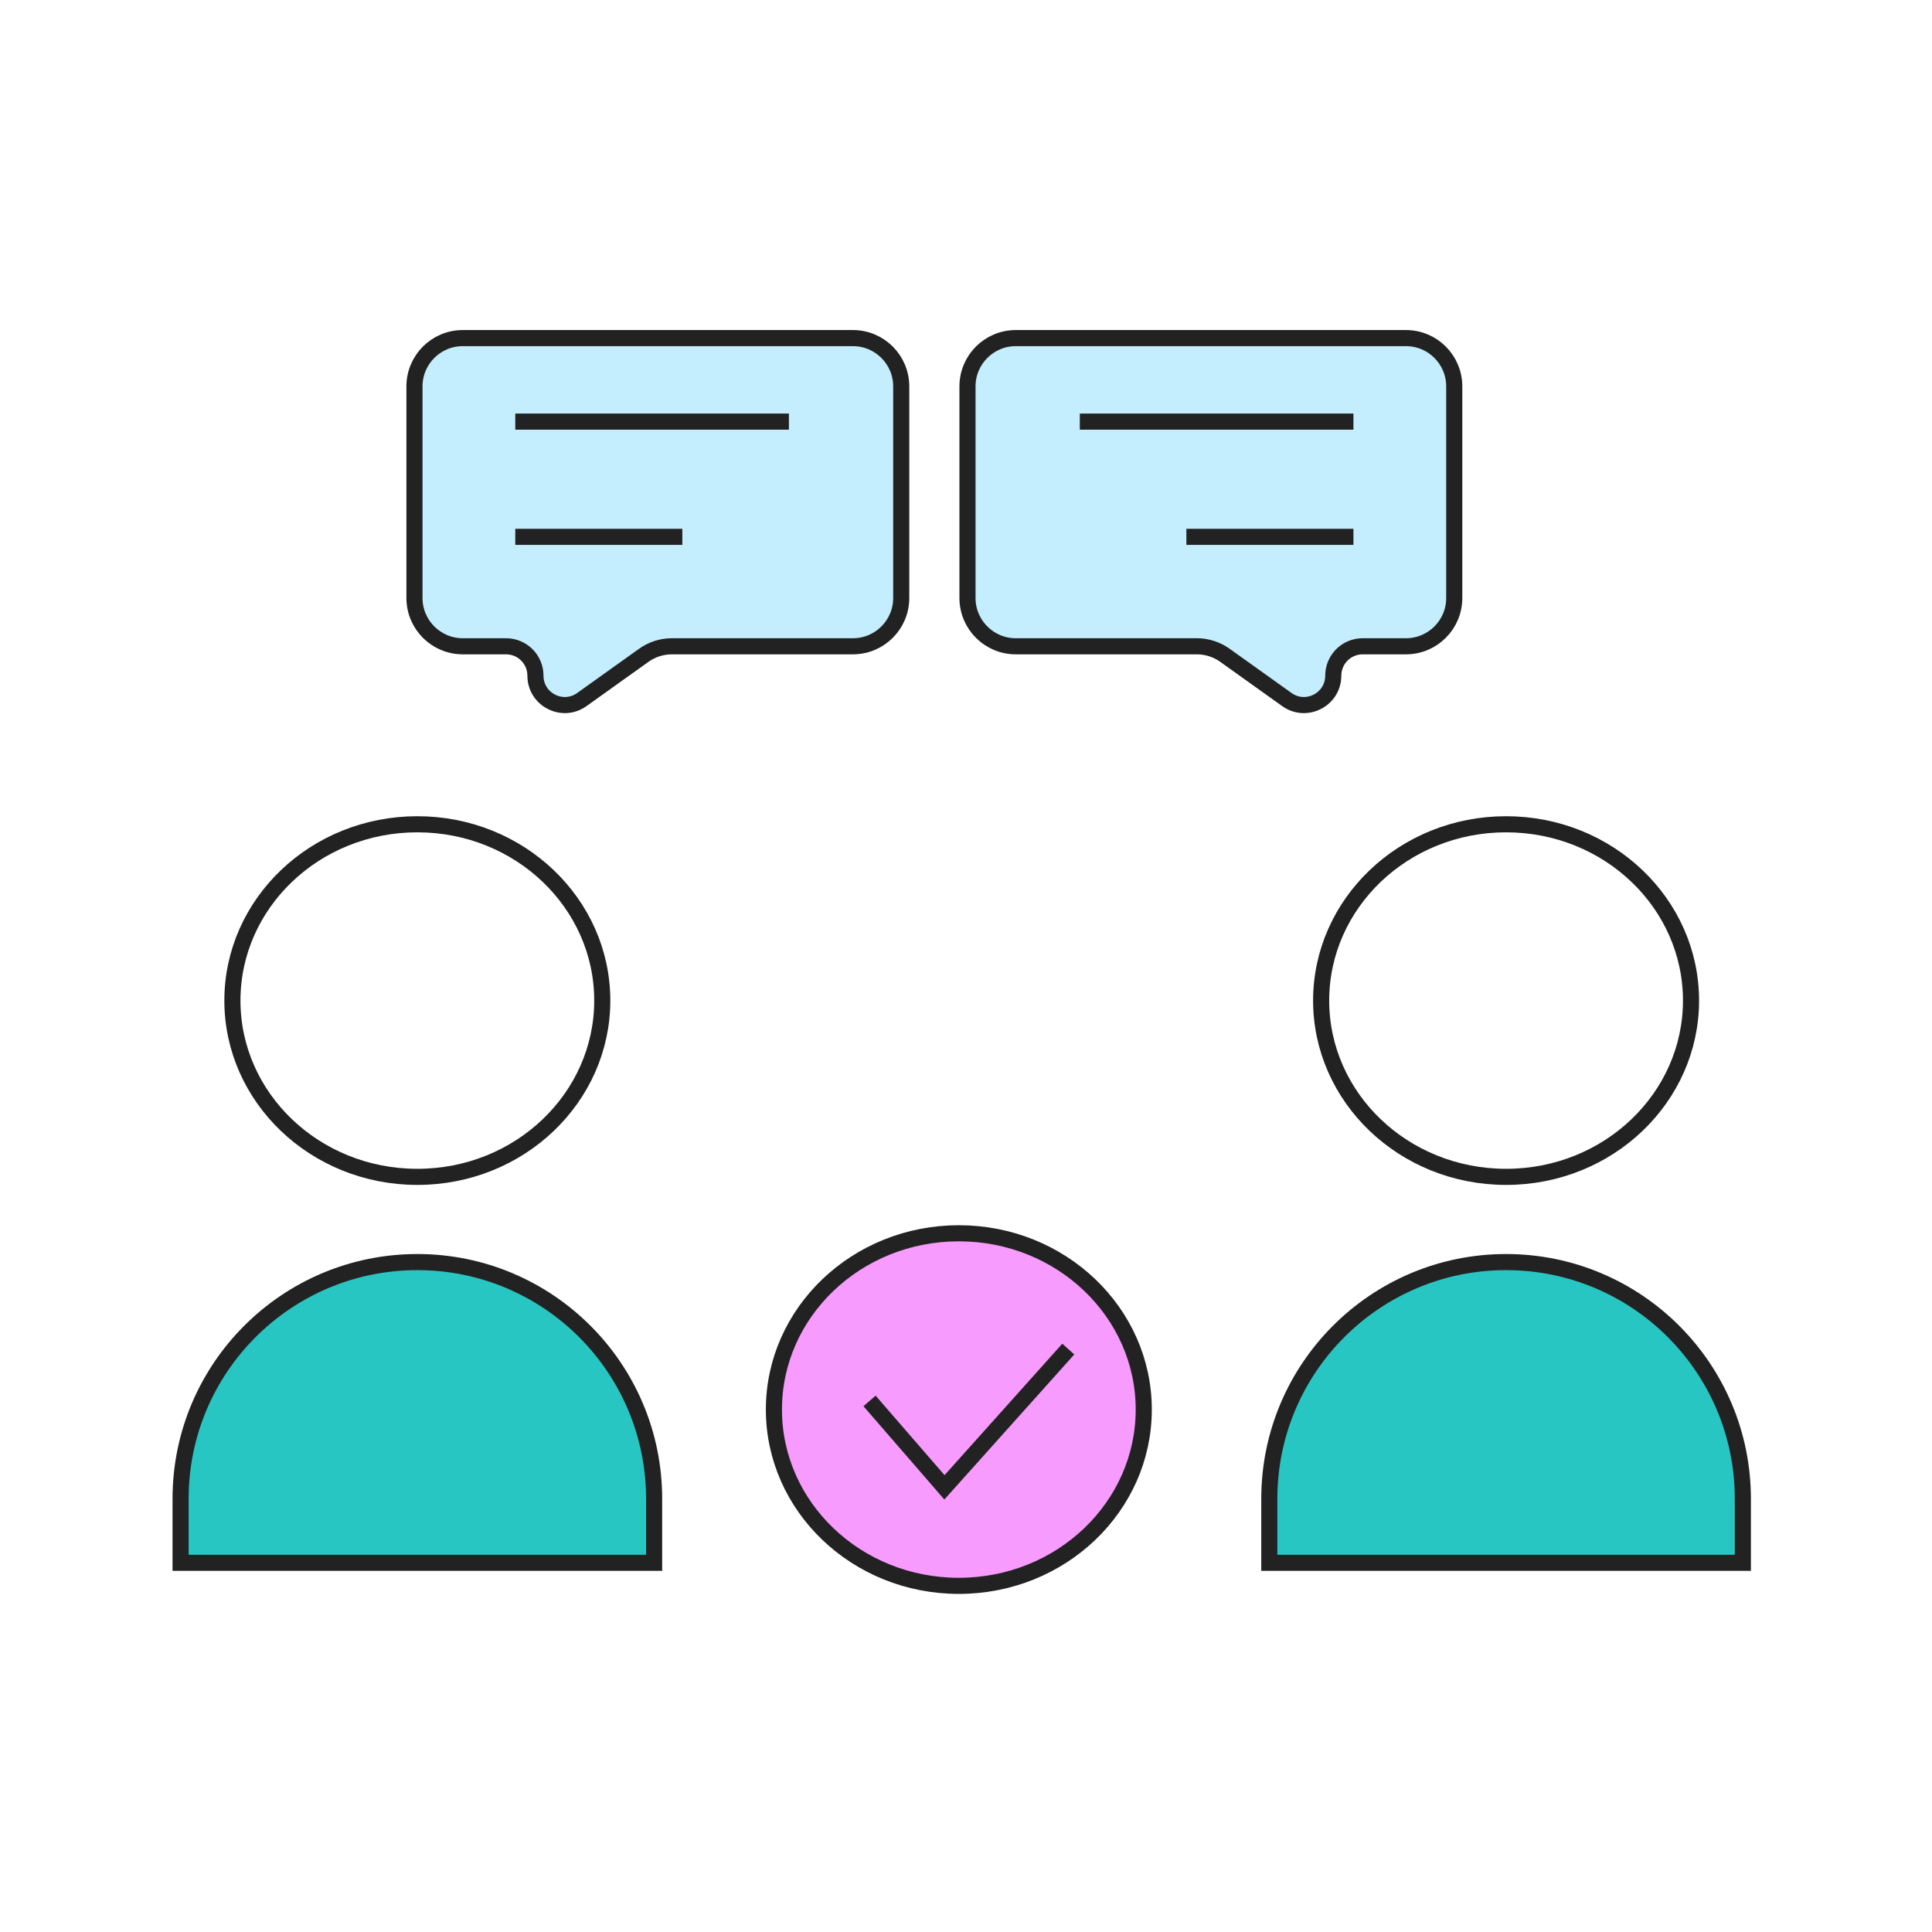 <svg width="120" height="120" viewBox="0 0 120 120" fill="none" xmlns="http://www.w3.org/2000/svg">
<path d="M25.922 51.197C32.287 51.197 37.408 56.121 37.408 62.147C37.408 68.172 32.287 73.097 25.922 73.097C19.556 73.097 14.435 68.172 14.435 62.147C14.436 56.121 19.556 51.197 25.922 51.197Z" stroke="#222222"/>
<path d="M25.743 37.142V24C25.743 22.343 27.086 21 28.743 21H52.977C54.634 21 55.977 22.343 55.977 24V37.142C55.977 38.799 54.634 40.142 52.977 40.142H41.732C41.107 40.142 40.497 40.338 39.988 40.701L36.14 43.45C34.933 44.312 33.257 43.449 33.257 41.966C33.257 40.959 32.441 40.142 31.433 40.142H28.743C27.086 40.142 25.743 38.799 25.743 37.142Z" fill="#C4EDFE"/>
<path d="M32.005 26.188H49M32.005 33.344H42.381M55.977 24V37.142C55.977 38.799 54.634 40.142 52.977 40.142H41.732C41.107 40.142 40.497 40.338 39.988 40.701L36.14 43.45C34.933 44.312 33.257 43.449 33.257 41.966C33.257 40.959 32.441 40.142 31.433 40.142H28.743C27.086 40.142 25.743 38.799 25.743 37.142V24C25.743 22.343 27.086 21 28.743 21H52.977C54.634 21 55.977 22.343 55.977 24Z" stroke="#222222"/>
<path d="M90.326 37.142V24C90.326 22.343 88.983 21 87.326 21H63.092C61.435 21 60.092 22.343 60.092 24V37.142C60.092 38.799 61.435 40.142 63.092 40.142H74.337C74.962 40.142 75.572 40.338 76.081 40.701L79.929 43.45C81.136 44.312 82.812 43.449 82.812 41.966C82.812 40.959 83.629 40.142 84.636 40.142H87.326C88.983 40.142 90.326 38.799 90.326 37.142Z" fill="#C4EDFE"/>
<path d="M84.064 26.188H67.069M84.064 33.344H73.688M60.092 24V37.142C60.092 38.799 61.435 40.142 63.092 40.142H74.337C74.962 40.142 75.572 40.338 76.081 40.701L79.929 43.45C81.136 44.312 82.812 43.449 82.812 41.966C82.812 40.959 83.629 40.142 84.636 40.142H87.326C88.983 40.142 90.326 38.799 90.326 37.142V24C90.326 22.343 88.983 21 87.326 21H63.092C61.435 21 60.092 22.343 60.092 24Z" stroke="#222222"/>
<path d="M59.555 76.601C65.921 76.601 71.041 81.524 71.041 87.55C71.041 93.576 65.921 98.5 59.555 98.5C53.19 98.5 48.069 93.576 48.069 87.55C48.069 81.524 53.19 76.601 59.555 76.601Z" fill="#F79BFE" stroke="#222222"/>
<path d="M54.009 87.014L58.661 92.381L66.353 83.794" stroke="#222222"/>
<path d="M93.546 51.197C99.911 51.197 105.032 56.121 105.032 62.147C105.032 68.172 99.911 73.097 93.546 73.097C87.18 73.097 82.059 68.172 82.059 62.147C82.059 56.121 87.18 51.197 93.546 51.197Z" stroke="#222222"/>
<path d="M25.922 78.39C34.044 78.39 40.629 84.974 40.629 93.096V97.069H11.216V93.096C11.216 84.974 17.8 78.39 25.922 78.39Z" fill="#28C6C2" stroke="#222222"/>
<path d="M93.545 78.39C101.667 78.39 108.252 84.974 108.252 93.096V97.069H78.839V93.096C78.84 84.974 85.424 78.39 93.545 78.39Z" fill="#28C6C2" stroke="#222222"/>
</svg>

